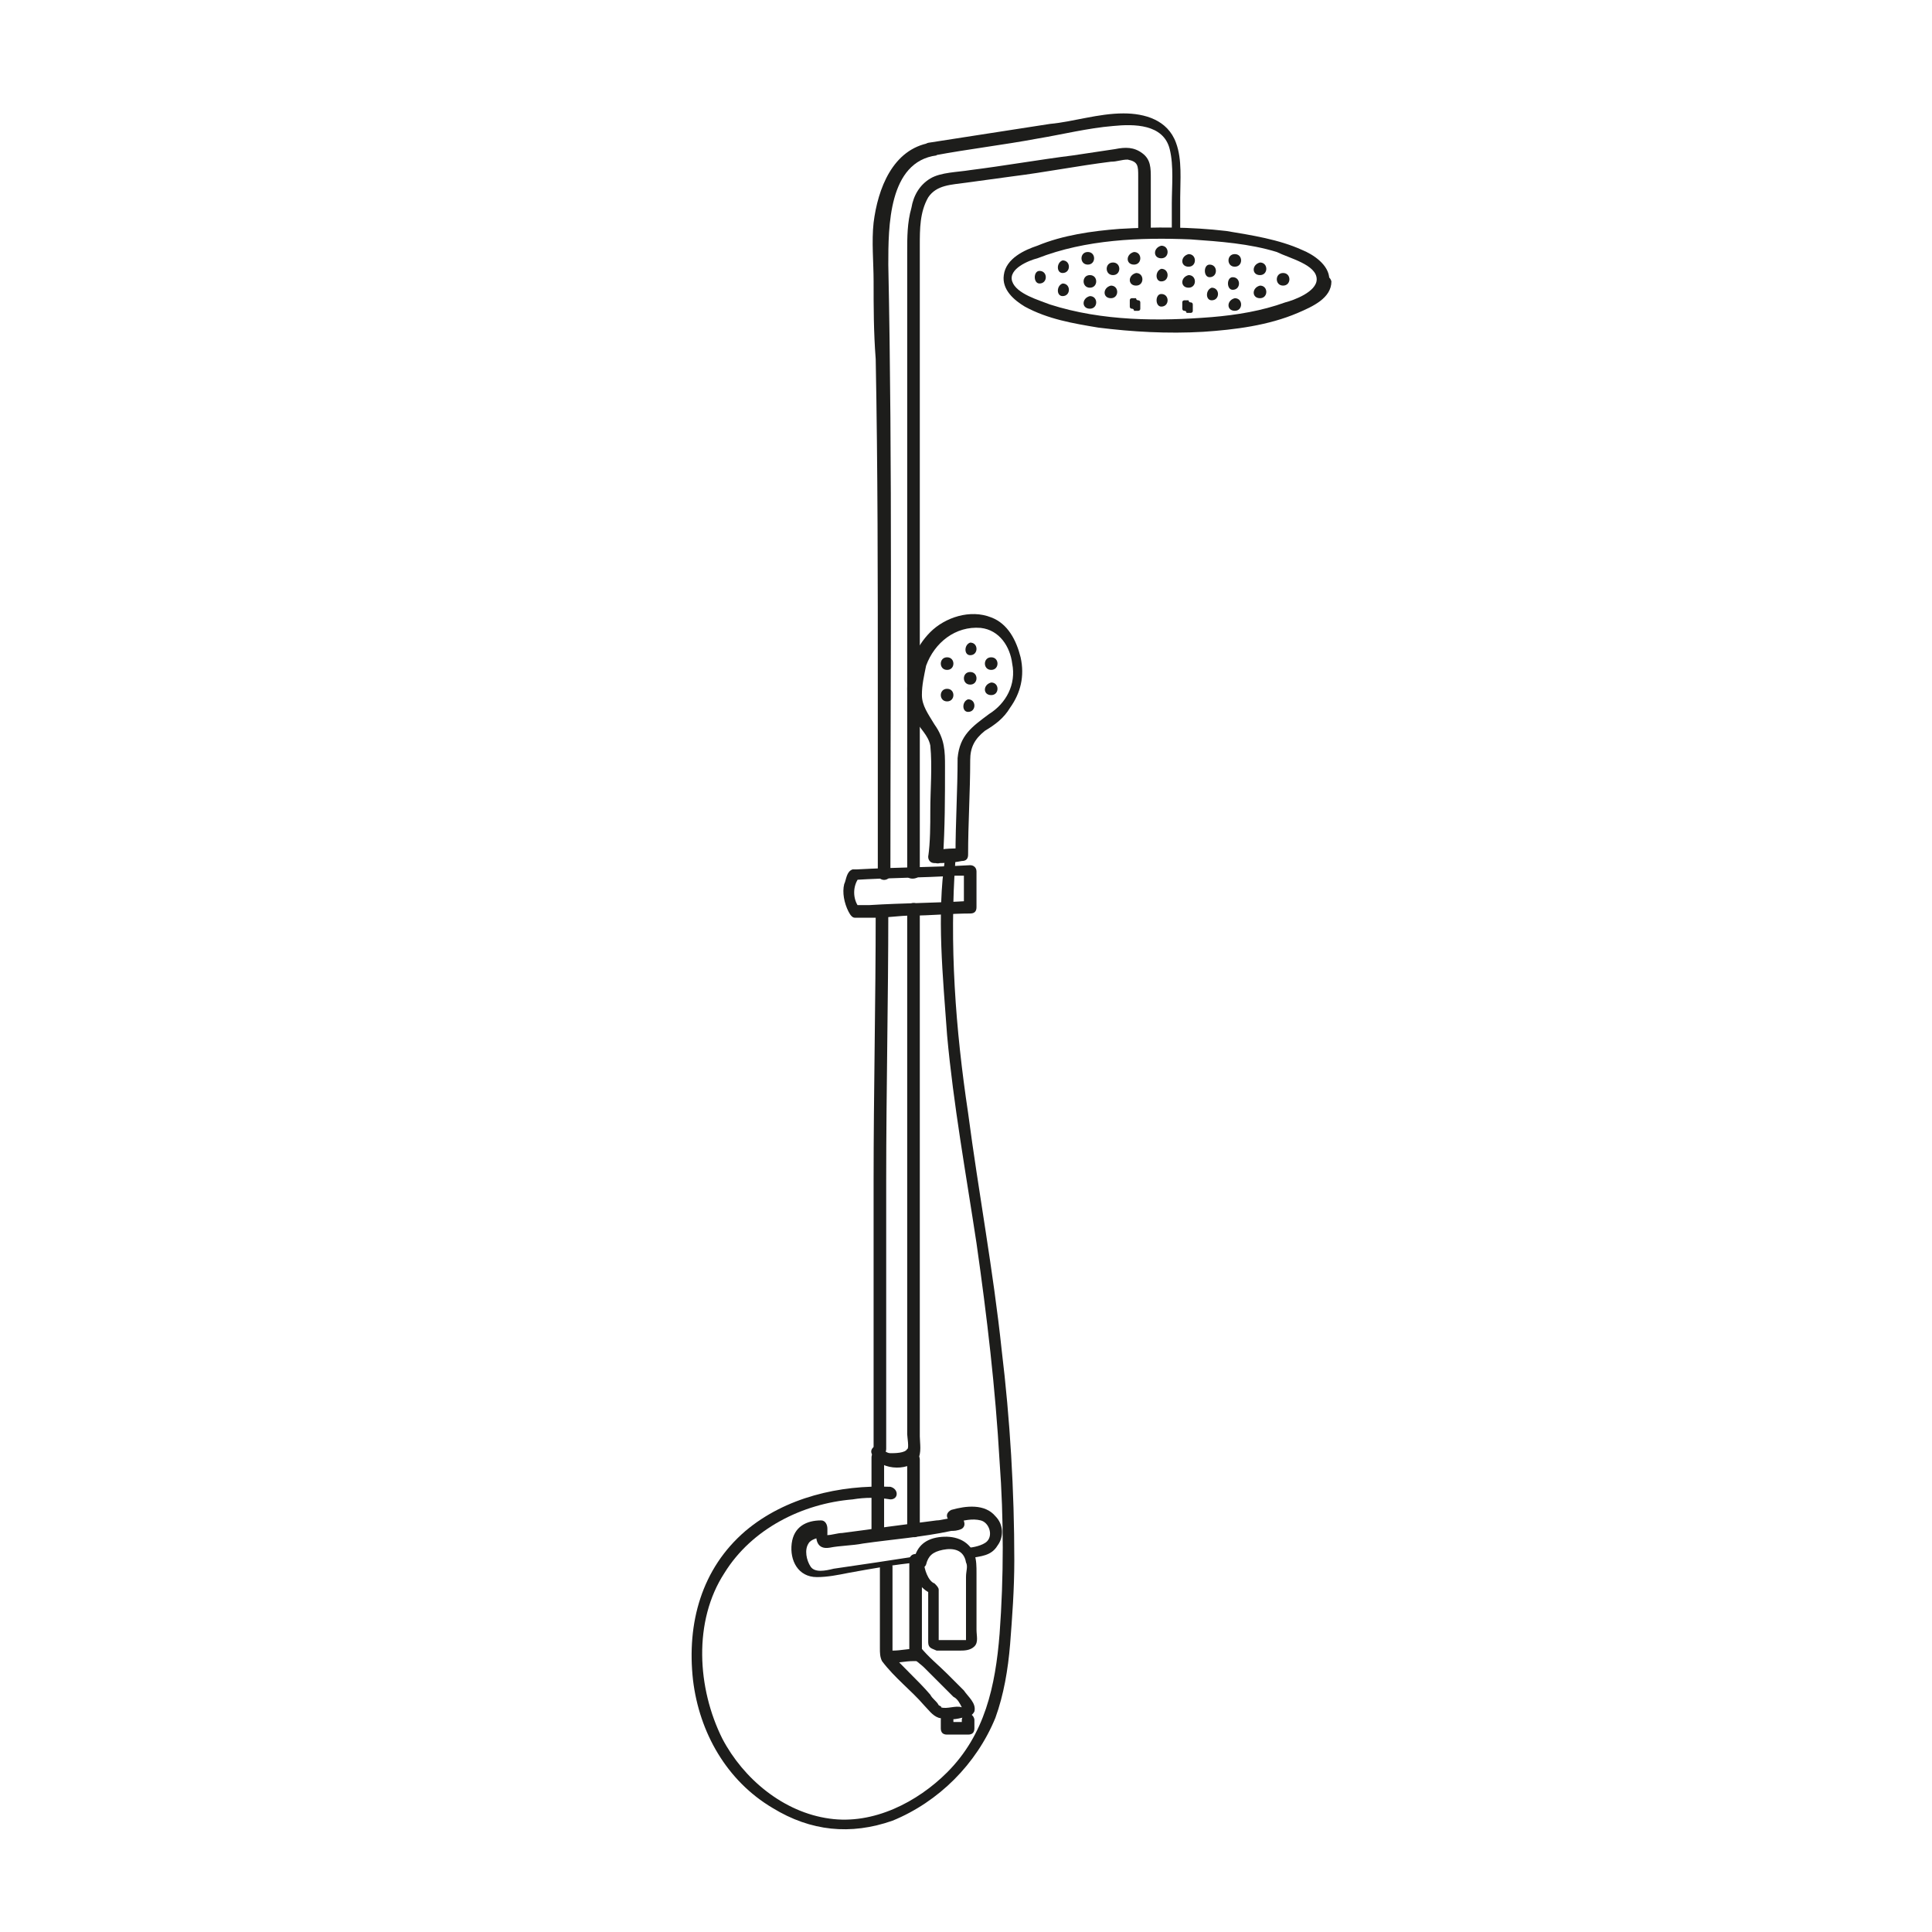 <?xml version="1.0" encoding="utf-8"?>
<!-- Generator: Adobe Illustrator 26.0.0, SVG Export Plug-In . SVG Version: 6.00 Build 0)  -->
<svg version="1.1" id="Layer_1" xmlns="http://www.w3.org/2000/svg" xmlns:xlink="http://www.w3.org/1999/xlink" x="0px" y="0px"
	 viewBox="0 0 92 92" style="enable-background:new 0 0 92 92;" xml:space="preserve">
<style type="text/css">
	.st0{fill:#1D1D1B;}
</style>
<g>
	<g>
		<path class="st0" d="M62.7,13.3c0,0.6-1.1,1-1.5,1.1c-1.1,0.4-2.3,0.6-3.5,0.7c-2.5,0.2-5.2,0.2-7.7-0.6c-0.5-0.2-1.6-0.5-1.8-1.1     c-0.2-0.6,0.8-1,1.2-1.1c2.3-0.9,4.9-1,7.3-0.9c1.4,0.1,2.8,0.2,4.1,0.6C61.4,12.3,62.7,12.6,62.7,13.3c0,0.4,0.6,0.4,0.6,0     c0-0.7-0.8-1.2-1.3-1.4c-1.1-0.5-2.4-0.7-3.6-0.9c-1.7-0.2-3.4-0.2-5.1-0.1c-1.3,0.1-2.7,0.3-3.9,0.8c-0.6,0.2-1.5,0.6-1.6,1.4     c-0.1,0.7,0.5,1.2,1,1.5c1.1,0.6,2.3,0.8,3.5,1c1.6,0.2,3.3,0.3,5,0.2c1.5-0.1,3.1-0.3,4.5-0.9c0.7-0.3,1.6-0.7,1.6-1.5     C63.3,13,62.7,13,62.7,13.3z"/>
	</g>
	<g>
		<g>
			<path class="st0" d="M43.8,41.6c0-6.2,0-12.4,0-18.6c0-3.1,0-6.1,0-9.2c0-0.7,0-1.4,0-2.1c0-0.8,0-1.6,0.4-2.3      c0.4-0.6,1.1-0.6,1.8-0.7c0.7-0.1,1.5-0.2,2.2-0.3c1.6-0.2,3.1-0.5,4.7-0.7c0.3,0,0.5-0.1,0.8-0.1c0.5,0.1,0.5,0.3,0.5,0.8      c0,0.9,0,1.7,0,2.6c0,0.4,0.6,0.4,0.6,0c0-0.8,0-1.6,0-2.5c0-0.5,0-0.9-0.4-1.2c-0.4-0.3-0.8-0.3-1.3-0.2c-0.7,0.1-1.3,0.2-2,0.3      c-1.6,0.2-3.3,0.5-4.9,0.7c-0.6,0.1-1.4,0.1-1.9,0.4c-0.5,0.3-0.8,0.8-0.9,1.4c-0.2,0.7-0.2,1.4-0.2,2.1c0,0.9,0,1.8,0,2.7      c0,1.7,0,3.4,0,5.2c0,3.4,0,6.8,0,10.1c0,3.9,0,7.8,0,11.7C43.2,41.9,43.8,41.9,43.8,41.6L43.8,41.6z"/>
		</g>
		<g>
			<path class="st0" d="M41.5,69.2c0.3,0.8,1.7,0.9,2.2,0.3c0.2-0.3,0.1-0.8,0.1-1.1c0-0.5,0-1.1,0-1.6c0-1.1,0-2.2,0-3.3      c0-4.3,0-8.6,0-12.9c0-2.4,0-4.9,0-7.3c0-0.4-0.6-0.4-0.6,0c0,4.7,0,9.5,0,14.2c0,2.4,0,4.8,0,7.2c0,1.2,0,2.4,0,3.6      c0,0.1,0.1,0.7,0,0.7c-0.1,0.2-0.6,0.2-0.8,0.2c-0.2,0-0.4-0.2-0.4-0.3C41.9,68.7,41.4,68.9,41.5,69.2L41.5,69.2z"/>
		</g>
		<g>
			<path class="st0" d="M41.7,43.4c0,4.3-0.1,8.6-0.1,12.8c0,4.3,0,8.5,0,12.8c0,0.4,0.6,0.4,0.6,0c0-4.3,0-8.5,0-12.8      c0-4.3,0.1-8.6,0.1-12.8C42.2,43.1,41.7,43.1,41.7,43.4L41.7,43.4z"/>
		</g>
		<g>
			<path class="st0" d="M56.2,11c0-0.5,0-1.1,0-1.6c0-0.8,0.1-1.8-0.2-2.6c-0.4-1.1-1.5-1.4-2.5-1.4c-1.2,0-2.4,0.4-3.5,0.5      c-1.9,0.3-3.9,0.6-5.8,0.9c-0.4,0.1-0.2,0.6,0.1,0.5c0,0,0.1,0,0.1,0c0.4-0.1,0.2-0.6-0.1-0.5c-1.8,0.3-2.5,2.2-2.7,3.8      c-0.1,0.9,0,1.9,0,2.8c0,1.2,0,2.4,0.1,3.7c0.1,5.2,0.1,10.5,0.1,15.7c0,2.9,0,5.9,0,8.8c0,0.4,0.6,0.4,0.6,0      c0-9.7,0.1-19.3-0.1-29c0-1.8,0-4.9,2.3-5.2c0-0.2-0.1-0.4-0.1-0.5c0,0-0.1,0-0.1,0c0,0.2,0.1,0.4,0.1,0.5      c1.6-0.3,3.3-0.5,4.9-0.8c1.2-0.2,2.4-0.5,3.6-0.6c1-0.1,2.4-0.1,2.7,1.1c0.2,0.8,0.1,1.8,0.1,2.6c0,0.4,0,0.8,0,1.3      C55.6,11.4,56.2,11.4,56.2,11L56.2,11z"/>
		</g>
	</g>
	<g>
		<path class="st0" d="M43.7,74.1c-1.3,0.2-2.6,0.4-4,0.6c-0.4,0.1-0.9,0.2-1.1-0.1c-0.2-0.3-0.3-0.8-0.1-1.1     c0.1-0.2,0.5-0.3,0.7-0.3c-0.1-0.1-0.2-0.2-0.3-0.4c-0.1,0.5,0,1,0.6,0.9c0.5-0.1,1.1-0.1,1.6-0.2c1.4-0.2,2.8-0.3,4.2-0.6     c0.1,0,0.3,0,0.5-0.1c0.3-0.2,0-0.6-0.2-0.8c0,0.2-0.1,0.3-0.1,0.5c0.4-0.1,0.8-0.2,1.2-0.1c0.4,0.1,0.6,0.7,0.3,1     c-0.2,0.2-0.7,0.3-0.9,0.3c-0.4,0.1-0.2,0.6,0.1,0.5c0.5-0.1,1-0.1,1.3-0.6c0.3-0.4,0.3-1-0.1-1.4c-0.5-0.6-1.4-0.5-2.1-0.3     c-0.2,0.1-0.3,0.3-0.1,0.5c0,0,0,0,0.1,0.1c0.1,0.1,0.2,0.1,0.3-0.2c0,0,0,0-0.1,0c-0.1,0-0.2,0-0.2,0c-0.2,0-0.5,0.1-0.7,0.1     c-0.8,0.1-1.5,0.2-2.3,0.3c-0.7,0.1-1.4,0.2-2.2,0.3c-0.2,0-0.5,0.1-0.7,0.1c0,0-0.2,0-0.2,0c0,0,0,0,0.1,0c0.1,0.1,0.1,0,0.1-0.1     c0,0,0-0.1,0-0.2c0-0.2-0.1-0.4-0.3-0.4c-0.7,0-1.3,0.3-1.4,1.1c-0.1,0.8,0.3,1.6,1.2,1.6c0.5,0,1-0.1,1.5-0.2     c1.1-0.2,2.2-0.4,3.3-0.5C44.2,74.6,44,74,43.7,74.1L43.7,74.1z"/>
	</g>
	<g>
		<path class="st0" d="M41.9,74.6c0,0.8,0,1.6,0,2.5c0,0.5,0,1,0,1.4c0,0.2,0,0.4,0.1,0.6c0.6,0.8,1.4,1.4,2,2.1     c0.2,0.2,0.4,0.5,0.7,0.6c0.4,0.1,0.7,0.1,1.1,0c0.3,0,0.5-0.1,0.6-0.3c0.1-0.4-0.3-0.7-0.5-1c-0.3-0.3-0.5-0.5-0.8-0.8     c-0.4-0.4-0.9-0.8-1.3-1.3c0,0.1,0.1,0.1,0.1,0.2c0-1.4,0-2.9,0-4.3c0-0.4-0.6-0.4-0.6,0c0,0.7,0,1.4,0,2.1c0,0.5,0,1,0,1.5     c0,0.2,0,0.5,0,0.7c0,0.3,0.5,0.6,0.7,0.8c0.5,0.5,0.9,0.9,1.4,1.4c0.2,0.1,0.3,0.3,0.4,0.5c0,0,0.1,0.2,0.1,0.1     c0-0.1,0.1,0-0.1-0.1c-0.3-0.1-0.7,0.1-1,0c0.1,0-0.1-0.1-0.1-0.1c-0.1-0.2-0.3-0.3-0.4-0.5c-0.6-0.7-1.3-1.3-1.9-2     c0,0.1,0.1,0.1,0.1,0.2c0-1.4,0-2.8,0-4.3C42.5,74.3,41.9,74.3,41.9,74.6L41.9,74.6z"/>
	</g>
	<g>
		<path class="st0" d="M42.3,79.2c0.4,0,0.8-0.1,1.2-0.1c0.1,0,0.1,0,0.2,0c0.1,0,0.3-0.1,0.3-0.3c0-0.1-0.1-0.3-0.3-0.3     c-0.4,0-0.8,0.1-1.2,0.1c-0.1,0-0.1,0-0.2,0c-0.1,0-0.3,0.1-0.3,0.3C42.1,79,42.2,79.2,42.3,79.2L42.3,79.2z"/>
	</g>
	<g>
		<path class="st0" d="M45.8,81.9c0,0.1,0,0.3,0,0.4c0.1-0.1,0.2-0.2,0.3-0.3c-0.3,0-0.6,0-0.9,0c0,0-0.1,0-0.1,0     c0.1,0.1,0.2,0.2,0.3,0.3c0-0.1,0-0.3,0-0.4c0-0.1-0.1-0.3-0.3-0.3c-0.2,0-0.3,0.1-0.3,0.3c0,0.1,0,0.3,0,0.4     c0,0.2,0.1,0.3,0.3,0.3c0.3,0,0.6,0,0.9,0c0,0,0.1,0,0.1,0c0.2,0,0.3-0.1,0.3-0.3c0-0.1,0-0.3,0-0.4c0-0.1-0.1-0.3-0.3-0.3     C45.9,81.6,45.8,81.8,45.8,81.9L45.8,81.9z"/>
	</g>
	<g>
		<path class="st0" d="M41.5,69.4c0,1,0,2.1,0,3.1c0,0.1,0,0.3,0,0.4c0,0.4,0.6,0.4,0.6,0c0-1,0-2.1,0-3.1c0-0.1,0-0.3,0-0.4     C42.1,69,41.5,69,41.5,69.4L41.5,69.4z"/>
	</g>
	<g>
		<path class="st0" d="M43.8,72.9c0-1,0-2,0-3c0-0.1,0-0.3,0-0.4c0-0.4-0.6-0.4-0.6,0c0,1,0,2,0,3c0,0.1,0,0.3,0,0.4     C43.3,73.3,43.8,73.3,43.8,72.9L43.8,72.9z"/>
	</g>
	<g>
		<path class="st0" d="M46.2,41.2c-1.8,0.1-3.6,0.1-5.4,0.2c-0.1,0-0.2,0-0.2,0c-0.3,0.1-0.3,0.5-0.4,0.7c-0.1,0.4,0,0.9,0.2,1.3     c0.1,0.2,0.2,0.3,0.3,0.3c0.3,0,0.6,0,1,0c0.6,0,1.1-0.1,1.7-0.1c0.9,0,1.9-0.1,2.8-0.1c0.2,0,0.3-0.1,0.3-0.3c0-0.6,0-1.1,0-1.7     c0-0.4-0.6-0.4-0.6,0c0,0.6,0,1.1,0,1.7c0.1-0.1,0.2-0.2,0.3-0.3c-1.6,0.1-3.2,0.1-4.8,0.2c-0.2,0-0.5,0-0.7,0     c0.1,0,0.2,0.1,0.2,0.1c-0.3-0.4-0.3-1,0-1.4c-0.1,0-0.2,0.1-0.2,0.1c1.6-0.1,3.2-0.1,4.8-0.2c0.2,0,0.5,0,0.7,0     C46.5,41.8,46.5,41.2,46.2,41.2z"/>
	</g>
	<g>
		<path class="st0" d="M44.9,40.9c0.1-1.5,0.1-2.9,0.1-4.4c0-0.7,0-1.3-0.5-2c-0.3-0.5-0.6-0.9-0.6-1.4c0-0.5,0.1-0.9,0.2-1.4     c0.4-1.1,1.4-1.9,2.6-1.8c0.9,0.1,1.4,0.9,1.5,1.7c0.2,1-0.3,1.9-1.1,2.4c-0.8,0.6-1.4,1-1.5,2.1c0,1.5-0.1,3.1-0.1,4.6     c0.1-0.1,0.2-0.2,0.3-0.3c-0.4,0-0.8,0-1.3,0.1c-0.4,0-0.4,0.6,0,0.6c0.4,0,0.8,0,1.3-0.1c0.2,0,0.3-0.1,0.3-0.3     c0-1.5,0.1-3,0.1-4.5c0-0.6,0.2-1,0.7-1.4c0.5-0.3,0.9-0.6,1.2-1.1c0.5-0.7,0.7-1.5,0.5-2.4c-0.2-0.8-0.6-1.6-1.4-1.9     c-1-0.4-2.2,0-2.9,0.7c-0.7,0.7-1.1,1.7-1.1,2.7c0,0.5,0.1,1.1,0.4,1.5c0.2,0.4,0.6,0.7,0.7,1.2c0.1,1,0,2.1,0,3.1     c0,0.7,0,1.5-0.1,2.2C44.4,41.2,44.9,41.2,44.9,40.9z"/>
	</g>
	<g>
		<path class="st0" d="M45,40.9c-0.4,2.7-0.1,5.6,0.1,8.4c0.3,3.3,0.9,6.6,1.4,9.9c0.5,3.5,0.9,6.9,1.1,10.4c0.2,2.7,0.2,5.5,0,8.2     c-0.2,2.5-0.7,4.8-2.5,6.6c-1.4,1.4-3.5,2.5-5.6,2.2c-2.2-0.3-4.1-1.9-5.1-3.8c-1.2-2.4-1.4-5.6,0.1-7.9c1.3-2.1,3.7-3.3,6.1-3.5     c0.6-0.1,1.2-0.1,1.8,0c0.4,0,0.4-0.5,0-0.6c-2.4-0.1-5,0.5-6.9,2.1c-2.1,1.8-2.8,4.4-2.5,7.1c0.3,2.5,1.6,4.8,3.8,6.1     c1.8,1.1,3.7,1.3,5.7,0.6c2.2-0.9,4-2.7,4.9-4.9c0.4-1.1,0.6-2.3,0.7-3.5c0.1-1.3,0.2-2.6,0.2-4c0-3.3-0.2-6.7-0.6-10     c-0.4-3.8-1.1-7.5-1.6-11.3c-0.6-4-0.9-8-0.6-12.1c0-0.1,0-0.1,0-0.2C45.6,40.5,45.1,40.6,45,40.9L45,40.9z"/>
	</g>
	<g>
		<path class="st0" d="M43.5,74.4c-0.1,0.6,0.3,1.3,0.9,1.5c-0.1-0.1-0.1-0.2-0.2-0.3c0,0.7,0,1.5,0,2.2c0,0.1,0,0.2,0,0.4     c0,0.3,0.2,0.3,0.4,0.4c0.4,0,0.8,0,1.1,0c0.2,0,0.5,0,0.7-0.2c0.2-0.2,0.1-0.5,0.1-0.8c0-0.5,0-0.9,0-1.4c0-0.4,0-0.9,0-1.3     c0-0.3,0-0.6-0.1-0.9c-0.3-0.7-1-0.9-1.7-0.8C44,73.3,43.6,73.7,43.5,74.4c-0.1,0.3,0.5,0.4,0.6,0.1c0.1-0.4,0.3-0.6,0.8-0.7     c0.5-0.1,1,0,1.1,0.6c0.1,0.2,0,0.4,0,0.7c0,0.4,0,0.7,0,1.1c0,0.7,0,1.4,0,2c0,0.1,0,0,0,0c0-0.1,0.1,0,0-0.1c0,0-0.1,0-0.1,0     c-0.3,0-0.7,0-1,0c-0.1,0-0.2,0-0.3,0c0,0,0.1,0.2,0.1,0.2c0,0,0-0.1,0-0.1c0-0.1,0-0.3,0-0.4c0-0.7,0-1.4,0-2.1     c0-0.1-0.1-0.2-0.2-0.3c-0.3-0.1-0.5-0.7-0.5-1C44.1,74,43.5,74,43.5,74.4z"/>
	</g>
	<g>
		<path class="st0" d="M55.3,12.3c0.4,0,0.4-0.6,0-0.6C54.9,11.8,54.9,12.3,55.3,12.3L55.3,12.3z"/>
	</g>
	<g>
		<path class="st0" d="M55.3,13.4c0.4,0,0.4-0.6,0-0.6C55,12.9,55,13.4,55.3,13.4L55.3,13.4z"/>
	</g>
	<g>
		<path class="st0" d="M55.3,14.6c0.4,0,0.4-0.6,0-0.6C55,14,55,14.6,55.3,14.6L55.3,14.6z"/>
	</g>
	<g>
		<path class="st0" d="M56.6,12.7c0.4,0,0.4-0.6,0-0.6C56.2,12.2,56.2,12.7,56.6,12.7L56.6,12.7z"/>
	</g>
	<g>
		<path class="st0" d="M56.6,13.7c0.4,0,0.4-0.6,0-0.6C56.2,13.2,56.2,13.7,56.6,13.7L56.6,13.7z"/>
	</g>
	<g>
		<path class="st0" d="M56.8,14.6C56.8,14.6,56.8,14.6,56.8,14.6c0,0,0-0.1,0-0.1c0,0,0-0.1-0.1-0.1c0,0-0.1,0-0.1-0.1     c0,0-0.1,0-0.1,0c0,0,0,0-0.1,0c0,0-0.1,0-0.1,0.1c0,0,0,0,0,0.1c0,0,0,0.1,0,0.1c0,0,0,0,0,0c0,0,0,0.1,0,0.1c0,0,0,0.1,0.1,0.1     c0,0,0.1,0,0.1,0.1c0,0,0.1,0,0.1,0c0,0,0,0,0.1,0c0,0,0.1,0,0.1-0.1c0,0,0,0,0-0.1C56.8,14.7,56.8,14.6,56.8,14.6L56.8,14.6z"/>
	</g>
	<g>
		<path class="st0" d="M57.7,14.3c0.4,0,0.4-0.6,0-0.6C57.4,13.8,57.4,14.3,57.7,14.3L57.7,14.3z"/>
	</g>
	<g>
		<path class="st0" d="M57.6,13.2c0.4,0,0.4-0.6,0-0.6C57.3,12.6,57.3,13.2,57.6,13.2L57.6,13.2z"/>
	</g>
	<g>
		<path class="st0" d="M58.8,12.7c0.4,0,0.4-0.6,0-0.6C58.4,12.1,58.4,12.7,58.8,12.7L58.8,12.7z"/>
	</g>
	<g>
		<path class="st0" d="M58.7,13.8c0.4,0,0.4-0.6,0-0.6C58.4,13.2,58.4,13.8,58.7,13.8L58.7,13.8z"/>
	</g>
	<g>
		<path class="st0" d="M58.8,14.8c0.4,0,0.4-0.6,0-0.6C58.4,14.3,58.4,14.8,58.8,14.8L58.8,14.8z"/>
	</g>
	<g>
		<path class="st0" d="M60,14.2c0.4,0,0.4-0.6,0-0.6C59.6,13.7,59.6,14.2,60,14.2L60,14.2z"/>
	</g>
	<g>
		<path class="st0" d="M60,13.1c0.4,0,0.4-0.6,0-0.6C59.6,12.6,59.6,13.1,60,13.1L60,13.1z"/>
	</g>
	<g>
		<path class="st0" d="M61.1,13.6c0.4,0,0.4-0.6,0-0.6C60.7,13,60.7,13.6,61.1,13.6L61.1,13.6z"/>
	</g>
	<g>
		<path class="st0" d="M54,12.6c0.4,0,0.4-0.6,0-0.6C53.6,12.1,53.6,12.6,54,12.6L54,12.6z"/>
	</g>
	<g>
		<path class="st0" d="M54.1,13.6c0.4,0,0.4-0.6,0-0.6C53.7,13.1,53.7,13.6,54.1,13.6L54.1,13.6z"/>
	</g>
	<g>
		<path class="st0" d="M54.3,14.5C54.3,14.5,54.3,14.5,54.3,14.5c0,0,0-0.1,0-0.1c0,0,0-0.1-0.1-0.1c0,0-0.1,0-0.1-0.1     c0,0-0.1,0-0.1,0c0,0,0,0-0.1,0c0,0-0.1,0-0.1,0.1c0,0,0,0,0,0.1c0,0,0,0.1,0,0.1c0,0,0,0,0,0c0,0,0,0.1,0,0.1c0,0,0,0.1,0.1,0.1     c0,0,0.1,0,0.1,0.1c0,0,0.1,0,0.1,0c0,0,0,0,0.1,0c0,0,0.1,0,0.1-0.1c0,0,0,0,0-0.1C54.3,14.6,54.3,14.6,54.3,14.5L54.3,14.5z"/>
	</g>
	<g>
		<path class="st0" d="M52.9,14.2c0.4,0,0.4-0.6,0-0.6C52.5,13.7,52.5,14.2,52.9,14.2L52.9,14.2z"/>
	</g>
	<g>
		<path class="st0" d="M53,13.1c0.4,0,0.4-0.6,0-0.6C52.6,12.5,52.6,13.1,53,13.1L53,13.1z"/>
	</g>
	<g>
		<path class="st0" d="M51.8,12.6c0.4,0,0.4-0.6,0-0.6C51.4,12,51.4,12.6,51.8,12.6L51.8,12.6z"/>
	</g>
	<g>
		<path class="st0" d="M51.9,13.7c0.4,0,0.4-0.6,0-0.6C51.5,13.1,51.5,13.7,51.9,13.7L51.9,13.7z"/>
	</g>
	<g>
		<path class="st0" d="M51.9,14.7c0.4,0,0.4-0.6,0-0.6C51.5,14.2,51.5,14.7,51.9,14.7L51.9,14.7z"/>
	</g>
	<g>
		<path class="st0" d="M50.6,14.1c0.4,0,0.4-0.6,0-0.6C50.3,13.6,50.3,14.1,50.6,14.1L50.6,14.1z"/>
	</g>
	<g>
		<path class="st0" d="M50.6,13c0.4,0,0.4-0.6,0-0.6C50.3,12.5,50.3,13,50.6,13L50.6,13z"/>
	</g>
	<g>
		<path class="st0" d="M49.5,13.5c0.4,0,0.4-0.6,0-0.6C49.2,12.9,49.2,13.5,49.5,13.5L49.5,13.5z"/>
	</g>
	<g>
		<path class="st0" d="M46.2,31.2c0.4,0,0.4-0.6,0-0.6C45.9,30.7,45.9,31.2,46.2,31.2L46.2,31.2z"/>
	</g>
	<g>
		<path class="st0" d="M46.2,32.6c0.4,0,0.4-0.6,0-0.6C45.8,32,45.8,32.6,46.2,32.6L46.2,32.6z"/>
	</g>
	<g>
		<path class="st0" d="M46.1,33.9c0.4,0,0.4-0.6,0-0.6C45.8,33.4,45.8,33.9,46.1,33.9L46.1,33.9z"/>
	</g>
	<g>
		<path class="st0" d="M47.2,33.1c0.4,0,0.4-0.6,0-0.6C46.8,32.6,46.8,33.1,47.2,33.1L47.2,33.1z"/>
	</g>
	<g>
		<path class="st0" d="M47.2,31.9c0.4,0,0.4-0.6,0-0.6C46.8,31.3,46.8,31.9,47.2,31.9L47.2,31.9z"/>
	</g>
	<g>
		<path class="st0" d="M45.1,31.9c0.4,0,0.4-0.6,0-0.6C44.7,31.3,44.7,31.9,45.1,31.9L45.1,31.9z"/>
	</g>
	<g>
		<path class="st0" d="M45.1,33.4c0.4,0,0.4-0.6,0-0.6C44.7,32.8,44.7,33.4,45.1,33.4L45.1,33.4z"/>
	</g>
</g>
</svg>
